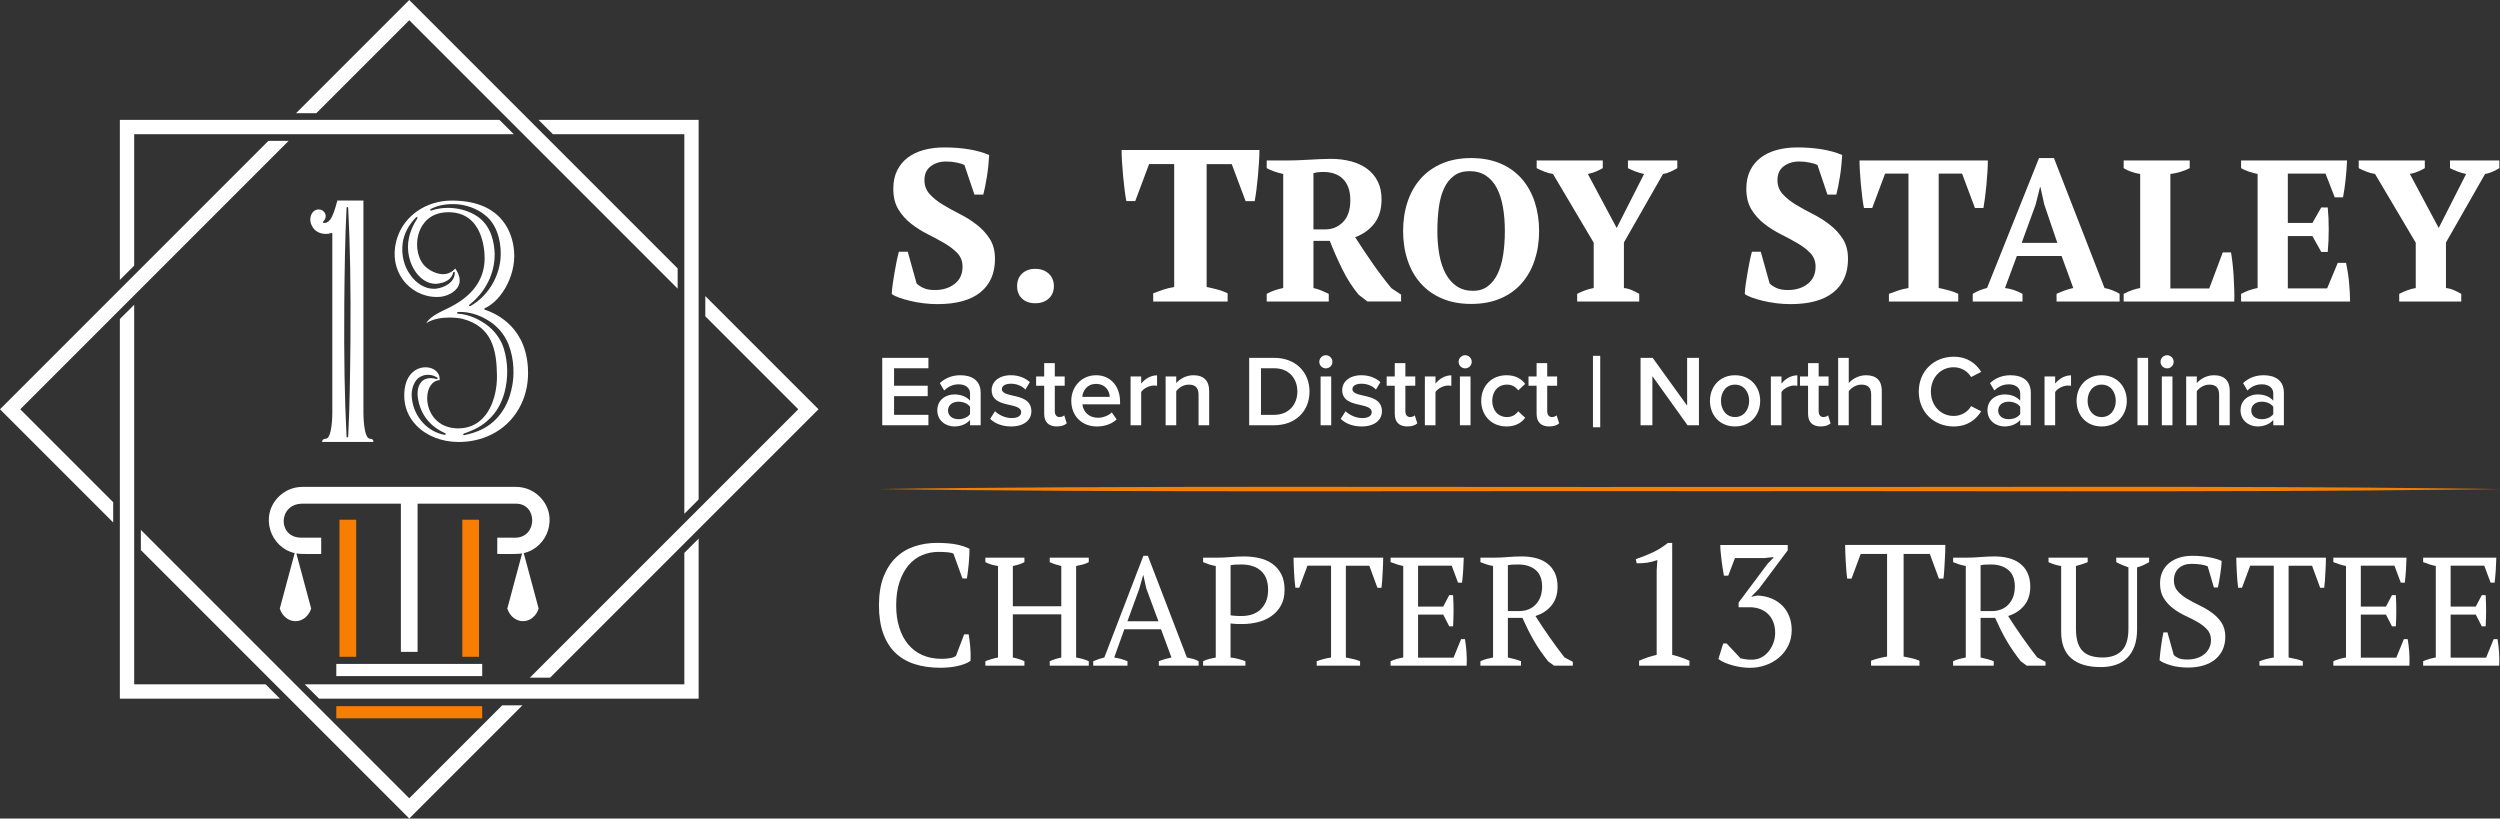 <?xml version="1.0" encoding="UTF-8"?><svg id="Layer_2" xmlns="http://www.w3.org/2000/svg" viewBox="0 0 1719.71 563.05"><rect x="0" y="0" width="1719.71" height="563.05" fill="#333333" stroke="none"/><defs><style>.cls-1{fill:#fff;}.cls-2{fill:#f67f03;}</style></defs><g id="Layer_1-2"><polygon class="cls-1" points="192.56 480.59 82.45 480.59 82.45 219.48 92.3 209.64 92.3 470.75 182.72 470.75 192.56 480.59"/><polygon class="cls-1" points="370.47 82.46 480.58 82.46 480.58 343.56 470.74 353.41 470.74 92.3 380.31 92.3 370.47 82.46"/><polygon class="cls-1" points="77.86 359.39 0 281.53 184.62 96.89 198.54 96.89 13.92 281.53 77.86 345.47 77.86 359.39"/><path class="cls-1" d="M359.37,485.18l-77.85,77.86c-61.55-61.54-123.09-123.08-184.63-184.63v-13.92l184.63,184.63,63.94-63.94h13.92Z"/><polygon class="cls-1" points="485.17 203.66 563.04 281.53 378.4 466.15 364.49 466.15 549.12 281.53 485.17 217.58 485.17 203.66"/><rect class="cls-2" x="318.02" y="357.51" width="11.49" height="94.28"/><rect class="cls-2" x="231.34" y="485.75" width="100.36" height="8.37"/><polygon class="cls-1" points="219.48 480.59 209.63 470.75 470.74 470.75 470.74 380.31 480.58 370.47 480.58 480.59 219.48 480.59"/><rect class="cls-1" x="231.34" y="456.7" width="100.36" height="8.37"/><path class="cls-1" d="M370.55,418.63c-1.62,5.05-5.84,8.66-10.79,8.66s-9.16-3.61-10.79-8.66l10.18-37.94c-3.51.62-13.1.36-17.09.36v-11.21l12.15.04c15.72.05,15.74-23.41.8-23.41h-67.76v101.92h-11.49v-101.92h-67.75c-16.77,0-17.35,23.46-.66,23.38,9.56-.05,9.25,0,13.6,0v11.21c-3.97,0-13.59.26-17.09-.36l10.19,37.94c-1.62,5.05-5.84,8.66-10.79,8.66s-9.17-3.61-10.79-8.66l10.24-38.17c-16.75-3.84-24.28-25.51-11.01-38.78,4.18-4.18,9.95-6.77,16.3-6.77h147c6.35,0,12.11,2.59,16.29,6.77,13.27,13.27,5.74,34.95-11.01,38.78l10.25,38.17Z"/><rect class="cls-2" x="233.53" y="357.51" width="11.48" height="94.28"/><polygon class="cls-1" points="285 3.48 466.14 184.63 466.14 198.55 281.52 13.92 217.57 77.86 203.65 77.86 281.52 0 285 3.48"/><polygon class="cls-1" points="87.37 82.46 343.56 82.46 353.4 92.3 92.3 92.3 92.3 182.73 82.45 192.57 82.45 82.46 87.37 82.46"/><path class="cls-1" d="M221.49,304.03c.06-.44.21-1.07.65-1.54.43-.45,1.06-.68,1.88-.68,4.52,0,4.58-17,4.58-17.73v-123.27c0-.19-.09-.36-.25-.47-.09-.06-.2-.1-.32-.1-.07,0-.14.01-.21.04-1.01.41-2.28.63-3.58.63-4.49,0-8.04-2.08-9.74-5.7-2.18-3.93-.55-8.26.98-9.59,1.02-1.02,2.33-1.56,3.73-1.56,1.29,0,2.46.47,3.31,1.31,1.97,1.77,2.05,4.53.2,6.58l-.43.42c-.15.15-.2.36-.14.56.06.2.22.35.43.39.21.04.44.06.66.06.88,0,2.23-.35,3.67-2.03,1.98-2.41,3.49-7.1,5.13-13.4h17.95v146.12c0,.72.05,17.73,4.58,17.73.81,0,1.42.22,1.8.66.42.47.53,1.12.55,1.56h-35.42ZM238.95,142.41c-.3,0-.55.24-.56.53-1.12,22.14-1.34,44.44-1.56,66.01-.27,36.81.21,65.01,1.56,91.43.02.3.26.53.56.53s.55-.24.56-.53c1.12-22.13,1.34-44.44,1.56-66.01.27-36.8-.21-65-1.56-91.43-.02-.3-.26-.53-.56-.53Z"/><path class="cls-1" d="M315.41,304.03c-11.29,0-21.76-4.05-28.74-11.1-5.72-5.78-8.69-13.08-8.59-21.1,0-13.25,7.35-19.18,14.63-19.18,3.18,0,6.15,1.21,7.92,3.23,1.35,1.54,1.96,3.46,1.79,5.59-5.06.31-8.56,5.34-8.56,12.43,0,5.1,1.85,10.17,5.07,13.9,3.88,4.5,9.5,6.87,16.26,6.87s12.39-2.34,16.86-6.94c7.65-7.89,10.08-20.66,9.79-29.97-.24-16.82-3.27-33.12-23.6-38.42-1.63-.43-5.15-.9-9.01-.9-4.85,0-11.31.71-16.05,3.89,2.47-4.27,8.38-7.13,13.68-9.69,2.11-1.02,4.11-1.98,5.74-2.97,13.78-7.85,20.78-18.67,20.78-32.14,0-5.27-1.2-31.55-24.86-31.55-12.97,0-18.06,8.14-19.94,12.99-3.33,8.6-1.5,19.38,4.18,24.55,2.76,2.46,7.35,5.08,11.96,5.08,3.3,0,6.13-1.31,8.44-3.91,3.06,4.4,3.83,8.37,2.28,11.79-2.26,5.01-8.74,7.34-12.55,7.69-.83.07-1.68.11-2.51.11-9.2,0-17.93-4.51-23.36-12.07-5.79-8.06-7.12-18.63-3.63-28.99,5.04-15.11,20.05-25.25,37.36-25.25,32.59,0,40.6,19.68,42.47,31.4,3.16,18.07-7.81,37.41-19.73,42.64-.21.09-.35.31-.34.54.01.23.17.44.39.51,8.93,2.93,29.71,13.05,29.71,43.6,0,12.93-4.67,24.84-13.16,33.52-8.73,8.93-21.03,13.85-34.65,13.85ZM316.7,214.58c-.6,0-1.19.02-1.77.06-.3.02-.53.27-.53.56s.23.54.53.56c7.15.41,14.99,3.69,21.52,9.01,4.81,4.12,8.39,9.41,10.07,14.89,3.02,9.91,3.16,20.23.44,30.68-2.19,7.54-5.74,13.61-10.54,18.01-4.27,4.27-9.63,7.32-17.41,9.91-.28.09-.44.39-.37.68.07.25.29.42.54.42.04,0,.08,0,.11-.01,8.8-1.81,15.33-4.9,20.55-9.72,5.73-5.28,9.9-12.67,11.76-20.8,2.7-10.35,2.04-22.02-1.81-31.98-2.95-7.25-8.12-13.13-14.96-17.01-5.56-3.34-12.19-5.26-18.17-5.26ZM294.42,257.82c-3.28,0-6.28,1.4-8.21,3.85-2.57,3.65-3.53,8.18-2.79,13.14,1.63,12.34,10.9,22.35,22.53,24.32.03,0,.06,0,.09,0,.24,0,.46-.16.54-.4.08-.27-.05-.56-.31-.68-4.71-2.12-8.55-4.85-11.4-8.1-3.49-3.93-5.91-8.77-7.01-14.01-1.11-5.25-.69-9.27,1.26-12.29,1.95-2.93,4.95-3.54,7.13-3.54,1.31,0,2.68.22,4.04.65.06.02.11.03.17.03.21,0,.41-.12.51-.32.12-.25.04-.55-.19-.71-1.84-1.26-4.1-1.95-6.38-1.95ZM308.13,142.98c7.32,0,14.65,2.12,20.12,5.81,10.1,6.74,11.86,19.09,12.01,25.85.21,13.3-6.29,26.38-17.39,34.99-.23.18-.29.51-.12.76.11.16.29.25.47.25.09,0,.19-.02.27-.07,11.45-6.38,19.42-18.77,20.79-32.31.83-9.12-1.12-21.52-9.09-29-5.1-4.67-11.76-7.65-19.26-8.62-1.54-.16-3.08-.24-4.58-.24-5.75,0-10.99,1.18-15.15,3.42-.26.14-.37.45-.25.72.09.21.3.34.52.34.06,0,.12,0,.19-.03,3.55-1.23,7.41-1.86,11.48-1.86ZM286.66,149.32c-.14,0-.29.06-.4.16-5.21,5.21-8.43,11.42-9.3,17.93-.96,7.93.95,15.8,5.23,21.59,4.11,6.04,10.17,9.66,16.2,9.66.49,0,.98-.02,1.47-.07,6.27-.75,12.99-4.53,12.99-11.04,0-.29-.21-.53-.5-.56-.02,0-.04,0-.06,0-.26,0-.49.18-.55.44-1.58,6.84-9.72,7.71-12.18,7.81-9.65-.22-16.18-9.75-18.15-18.51-2.03-8.71-.05-17.89,5.72-26.54.16-.24.11-.56-.11-.75-.1-.09-.23-.13-.36-.13Z"/><path class="cls-2" d="M604.56,336.41c157.39-2.46,397.92-1.18,557.57-1.47,144.73.29,380.04-.86,522.72,1.05,0,0,34.85.42,34.85.42l-34.85.41c-141.78,1.91-378.65.77-522.73,1.05-160.26-.29-399.34,1-557.57-1.47h0Z"/><path class="cls-1" d="M663.24,436.33h3.08c.39,2.22.75,5,1.07,8.36.32,3.36.39,6.63.24,9.79-1.19.95-2.61,1.72-4.27,2.31-1.66.59-3.42,1.09-5.28,1.48-1.86.39-3.76.67-5.69.83-1.94.16-3.78.24-5.52.24-6.64,0-12.58-.85-17.8-2.55-5.22-1.7-9.63-4.29-13.23-7.77-3.6-3.48-6.37-7.93-8.31-13.35-1.94-5.42-2.91-11.84-2.91-19.28s1.07-14.33,3.2-19.75c2.14-5.42,5.02-9.85,8.66-13.29,3.64-3.44,7.87-5.95,12.69-7.53,4.82-1.58,9.89-2.37,15.19-2.37s9.61.34,13.17,1.01c3.56.67,6.68,1.68,9.37,3.03,0,1.27-.04,2.75-.12,4.45-.08,1.7-.2,3.5-.36,5.4-.16,1.9-.36,3.76-.59,5.58-.24,1.82-.48,3.48-.71,4.98h-3.08l-6.17-17.08c-.87-.47-2.31-.79-4.32-.95-2.01-.16-4-.24-5.97-.24-3.95,0-7.67.73-11.18,2.2-3.51,1.46-6.58,3.72-9.23,6.76-2.64,3.05-4.75,6.88-6.33,11.51-1.58,4.63-2.37,10.07-2.37,16.31,0,5.62.71,10.7,2.13,15.24,1.42,4.55,3.47,8.42,6.15,11.63,2.68,3.2,5.95,5.66,9.82,7.36,3.86,1.7,8.24,2.55,13.13,2.55,2.6,0,4.77-.2,6.51-.59,1.73-.4,2.88-.91,3.43-1.54l5.58-14.71Z"/><path class="cls-1" d="M704.68,457.92h-26.86v-3.08c2.83-1.13,5.73-1.98,8.7-2.55v-62.95c-3.33-.49-6.23-1.38-8.7-2.65v-3.08h26.86v3.08c-1.2.64-2.48,1.17-3.82,1.59-1.35.42-2.73.78-4.14,1.06v27.71h33.33v-27.71c-1.49-.35-2.88-.74-4.19-1.17-1.31-.42-2.57-.92-3.77-1.49v-3.08h26.86v3.08c-1.27.71-2.67,1.26-4.19,1.65-1.52.39-3.03.73-4.51,1.01v62.95c1.63.28,3.18.64,4.67,1.06,1.49.42,2.83.92,4.03,1.49v3.08h-26.86v-3.08c2.55-1.13,5.2-1.98,7.96-2.55v-29.72h-33.33v29.72c1.41.28,2.79.64,4.14,1.06,1.34.42,2.62.92,3.82,1.49v3.08Z"/><path class="cls-1" d="M775.59,457.92h-23.57v-3.08c2.55-1.13,5.1-1.98,7.64-2.55l26.86-69.95h3.08l26.86,69.95c1.41.28,2.81.6,4.19.95,1.38.36,2.67.89,3.87,1.59v3.08h-27.39v-3.08c1.41-.57,2.87-1.06,4.35-1.49,1.49-.43,2.94-.78,4.35-1.06l-7.18-19.43h-25.23l-6.97,19.43c2.97.42,6.01,1.27,9.13,2.55v3.08ZM775.54,427.35h21.33l-8.34-22.5-2.01-9.13h-.21l-2.64,9.34-8.13,22.29Z"/><path class="cls-1" d="M846.5,452.29c1.91.21,3.71.55,5.41,1.01,1.7.46,3.29.97,4.78,1.54v3.08h-29.09v-3.08c1.41-.71,2.87-1.24,4.35-1.59,1.49-.35,2.94-.67,4.35-.95v-62.95c-1.63-.28-3.15-.65-4.56-1.11-1.42-.46-2.8-.97-4.14-1.54v-3.08h9.55c2.83,0,5.91-.14,9.23-.42,3.33-.28,6.51-.43,9.55-.43,3.47,0,6.86.37,10.19,1.11,3.33.74,6.28,2,8.86,3.77,2.58,1.77,4.67,4.12,6.26,7.06,1.59,2.94,2.39,6.6,2.39,10.99s-.81,7.75-2.44,10.72c-1.63,2.97-3.8,5.41-6.53,7.32-2.73,1.91-5.82,3.31-9.29,4.19-3.47.89-7.04,1.33-10.72,1.33h-1.65c-.74,0-1.54-.02-2.39-.05-.85-.03-1.66-.09-2.44-.16-.78-.07-1.35-.14-1.7-.21v23.46ZM853.72,388.29c-1.7,0-3.08.04-4.14.11-1.06.07-2.09.21-3.08.42v34.39c.35.14.87.23,1.54.27.67.04,1.38.09,2.12.16.74.07,1.47.11,2.18.11h1.7c2.48,0,4.81-.33,7.01-1.01,2.19-.67,4.12-1.75,5.78-3.24,1.66-1.49,2.99-3.36,3.98-5.63.99-2.26,1.49-4.99,1.49-8.17,0-5.8-1.65-10.15-4.94-13.06-3.29-2.9-7.84-4.35-13.64-4.35Z"/><path class="cls-1" d="M935.56,457.92h-29.83v-3.08c1.56-.57,3.13-1.06,4.72-1.49,1.59-.43,3.31-.78,5.15-1.06v-63.16h-16.24l-5.63,15.18h-2.65c-.21-1.42-.39-3.03-.53-4.83-.14-1.8-.27-3.64-.37-5.52-.11-1.87-.2-3.72-.27-5.52-.07-1.8-.11-3.41-.11-4.83h61.67c0,1.42-.04,3.01-.11,4.78-.07,1.77-.16,3.59-.27,5.47-.11,1.88-.22,3.72-.32,5.52-.11,1.8-.27,3.45-.48,4.94h-2.79l-5.58-15.18h-16.13v63.16c1.84.35,3.56.71,5.15,1.06,1.59.35,3.13.85,4.62,1.49v3.08Z"/><path class="cls-1" d="M1006.89,383.61c-.07,2.83-.2,5.68-.37,8.54-.18,2.87-.44,5.75-.8,8.65h-2.76l-4.35-11.68h-23.14v28.13h17.3l4.14-7.86h2.65c.42,7.01.42,14.15,0,21.44h-2.65l-4.14-8.07h-17.3v29.62h24.41l5.2-12.74h2.65c.49,2.97.85,5.98,1.06,9.02.21,3.04.25,6.12.11,9.24h-52.33v-3.08c2.48-1.13,5.38-1.98,8.7-2.55v-62.95c-1.42-.28-2.87-.65-4.35-1.11-1.49-.46-2.94-.97-4.35-1.54v-3.08h50.31Z"/><path class="cls-1" d="M1037.25,452.29c1.63.35,3.18.73,4.67,1.11,1.49.39,2.94.87,4.35,1.43v3.08h-27.92v-3.08c1.56-.71,3.04-1.24,4.46-1.59,1.41-.35,2.83-.67,4.25-.95v-62.95c-1.84-.35-3.47-.76-4.88-1.22-1.42-.46-2.69-.94-3.82-1.43v-3.08h9.34c2.84,0,5.94-.14,9.31-.42,3.37-.28,6.65-.43,9.84-.43,3.47,0,6.72.39,9.73,1.17,3.02.78,5.62,2.02,7.82,3.72s3.92,3.86,5.16,6.48c1.24,2.62,1.86,5.77,1.86,9.45,0,5.17-1.37,9.45-4.1,12.84-2.73,3.4-6.44,5.84-11.13,7.32,3.04,4.81,6.23,9.59,9.55,14.33,3.33,4.74,6.79,9.45,10.4,14.12l5.78,3.08v2.65h-12.92l-4.03-2.97c-1.98-2.48-3.79-4.9-5.41-7.27-1.63-2.37-3.15-4.78-4.56-7.22-1.42-2.44-2.74-4.92-3.98-7.43-1.24-2.51-2.49-5.18-3.77-8.01h-10.01v27.28ZM1044.46,388.29c-1.7,0-3.1.04-4.19.11-1.1.07-2.11.21-3.03.42v31.53h7.64c4.88,0,8.76-1.55,11.62-4.64,2.87-3.09,4.3-7.17,4.3-12.23s-1.52-9.03-4.56-11.49c-3.04-2.46-6.97-3.69-11.78-3.69Z"/><path class="cls-1" d="M1162.14,457.92h-34.64v-3.44c1.98-.87,3.97-1.64,5.99-2.31,2.02-.67,4.05-1.25,6.11-1.72v-58.25l.47-7c-2.22.87-4.51,1.48-6.88,1.84-2.37.36-4.83.5-7.36.42l-.59-2.85c3.64-1.19,7.39-2.67,11.27-4.45,3.87-1.78,7.47-4.01,10.8-6.7h2.97v77c1.98.47,3.95,1.05,5.93,1.72,1.98.67,3.95,1.44,5.93,2.31v3.44Z"/><path class="cls-1" d="M1205.32,453.77c2.21,0,4.27-.49,6.17-1.48,1.9-.99,3.56-2.33,4.98-4.03,1.42-1.7,2.55-3.66,3.38-5.87.83-2.21,1.25-4.55,1.25-7,0-2.93-.46-5.5-1.36-7.71-.91-2.21-2.16-4.05-3.74-5.52-1.58-1.46-3.42-2.57-5.52-3.32-2.1-.75-4.37-1.13-6.82-1.13h-7.71v-3.2l19.93-26.69,4.03-4.15v-.47l-6.41.71h-20.05l-4.63,12.1h-2.97c-.32-1.66-.61-3.44-.89-5.34-.28-1.9-.53-3.78-.77-5.63-.24-1.86-.44-3.66-.59-5.4-.16-1.74-.24-3.32-.24-4.75h46.39v3.68l-19.81,26.46-5.1,5.22v.24l4.03-.83c3.72.16,7.04.87,9.97,2.14,2.93,1.27,5.4,2.95,7.41,5.04,2.02,2.1,3.56,4.55,4.63,7.36,1.07,2.81,1.6,5.87,1.6,9.19,0,3.96-.79,7.53-2.37,10.74-1.58,3.2-3.7,5.93-6.35,8.19-2.65,2.25-5.69,4-9.14,5.22-3.44,1.23-7.06,1.84-10.86,1.84-1.82,0-3.76-.14-5.81-.42-2.06-.28-4.07-.69-6.05-1.25-1.98-.55-3.82-1.19-5.52-1.9-1.7-.71-3.14-1.54-4.33-2.49l3.32-10.68h2.37c.48.55,1.13,1.27,1.96,2.14.83.87,1.7,1.78,2.61,2.73.91.95,1.8,1.9,2.67,2.85.87.95,1.62,1.78,2.25,2.49.79.16,1.82.36,3.08.59,1.26.24,2.93.36,4.98.36Z"/><path class="cls-1" d="M1320.4,457.92h-33.34v-3.44c1.74-.63,3.5-1.19,5.28-1.66,1.78-.47,3.7-.87,5.75-1.19v-70.59h-18.15l-6.29,16.97h-2.97c-.24-1.58-.44-3.38-.59-5.4-.16-2.02-.3-4.07-.42-6.17-.12-2.1-.22-4.15-.3-6.17-.08-2.02-.12-3.81-.12-5.4h68.93c0,1.58-.04,3.36-.12,5.34-.08,1.98-.18,4.02-.3,6.11-.12,2.1-.24,4.15-.36,6.17-.12,2.02-.3,3.86-.54,5.52h-3.12l-6.24-16.97h-18.03v70.59c2.06.4,3.97.79,5.75,1.19,1.78.4,3.5.95,5.16,1.66v3.44Z"/><path class="cls-1" d="M1362.42,452.29c1.63.35,3.18.73,4.67,1.11,1.49.39,2.94.87,4.35,1.43v3.08h-27.92v-3.08c1.56-.71,3.04-1.24,4.46-1.59,1.41-.35,2.83-.67,4.25-.95v-62.95c-1.84-.35-3.47-.76-4.88-1.22-1.42-.46-2.69-.94-3.82-1.43v-3.08h9.34c2.84,0,5.94-.14,9.31-.42,3.37-.28,6.65-.43,9.84-.43,3.47,0,6.72.39,9.73,1.17,3.02.78,5.62,2.02,7.82,3.72s3.92,3.86,5.16,6.48c1.24,2.62,1.86,5.77,1.86,9.45,0,5.17-1.37,9.45-4.1,12.84-2.73,3.4-6.44,5.84-11.13,7.32,3.04,4.81,6.23,9.59,9.55,14.33,3.33,4.74,6.79,9.45,10.4,14.12l5.78,3.08v2.65h-12.92l-4.03-2.97c-1.98-2.48-3.79-4.9-5.41-7.27-1.63-2.37-3.15-4.78-4.56-7.22-1.42-2.44-2.74-4.92-3.98-7.43-1.24-2.51-2.49-5.18-3.77-8.01h-10.01v27.28ZM1369.64,388.29c-1.7,0-3.1.04-4.19.11-1.1.07-2.11.21-3.03.42v31.53h7.64c4.88,0,8.76-1.55,11.62-4.64,2.87-3.09,4.3-7.17,4.3-12.23s-1.52-9.03-4.56-11.49c-3.04-2.46-6.97-3.69-11.78-3.69Z"/><path class="cls-1" d="M1409.12,383.61h26.96v3.07c-1.35.57-2.69,1.06-4.03,1.48-1.35.42-2.69.81-4.03,1.16v43.28c0,3.74.41,6.86,1.22,9.36.81,2.5,2,4.52,3.56,6.03,1.56,1.52,3.48,2.61,5.78,3.28,2.3.67,4.9,1.01,7.8,1.01,5.59,0,9.94-1.53,13.06-4.6,3.11-3.07,4.67-8.13,4.67-15.19v-42.22c-1.63-.56-3.15-1.15-4.56-1.75-1.42-.6-2.69-1.22-3.82-1.85v-3.07h22.61v3.08c-1.35.78-2.71,1.49-4.09,2.12-1.38.64-2.78,1.13-4.19,1.49v42.57c0,4.53-.6,8.42-1.8,11.68-1.2,3.26-2.88,5.94-5.04,8.07-2.16,2.12-4.78,3.7-7.86,4.72-3.08,1.03-6.49,1.54-10.24,1.54-8.85,0-15.6-2-20.27-6-4.67-4-7.01-10.14-7.01-18.42v-45.11c-2.9-.42-5.8-1.31-8.7-2.65v-3.08Z"/><path class="cls-1" d="M1495.32,450.59c.85.85,1.95,1.58,3.29,2.18,1.34.6,3.36.9,6.05.9,2.26,0,4.39-.3,6.37-.9,1.98-.6,3.7-1.49,5.15-2.65,1.45-1.17,2.6-2.58,3.45-4.25.85-1.66,1.27-3.56,1.27-5.68,0-2.83-.87-5.2-2.6-7.11-1.73-1.91-3.89-3.61-6.48-5.1-2.58-1.49-5.4-2.94-8.44-4.35-3.04-1.41-5.86-3.09-8.44-5.04-2.58-1.95-4.74-4.28-6.48-7.01-1.73-2.72-2.6-6.14-2.6-10.24,0-2.97.53-5.63,1.59-7.96,1.06-2.33,2.56-4.32,4.51-5.94,1.95-1.63,4.26-2.88,6.95-3.77,2.69-.88,5.7-1.33,9.02-1.33,4.32,0,8.26.34,11.84,1.01,3.57.67,6.39,1.5,8.44,2.49,0,1.2-.09,2.6-.27,4.19-.18,1.59-.39,3.24-.64,4.94-.25,1.7-.51,3.34-.8,4.94-.28,1.59-.57,2.99-.85,4.19h-2.76l-4.25-14.54c-1.29-.57-2.91-.99-4.87-1.27-1.96-.28-4.05-.43-6.27-.43-3.64,0-6.57,1.01-8.79,3.03-2.21,2.02-3.32,4.83-3.32,8.44,0,2.9.87,5.34,2.62,7.32,1.74,1.98,3.93,3.75,6.57,5.31,2.63,1.56,5.46,3.06,8.49,4.51,3.03,1.45,5.86,3.13,8.49,5.04,2.63,1.91,4.82,4.18,6.57,6.79,1.74,2.62,2.62,5.87,2.62,9.77,0,3.18-.58,6.09-1.75,8.7-1.17,2.62-2.85,4.85-5.04,6.69-2.19,1.84-4.88,3.26-8.07,4.25-3.18.99-6.79,1.49-10.83,1.49-4.46,0-8.46-.53-11.99-1.59-3.54-1.06-6.05-2.19-7.54-3.4.07-1.2.19-2.65.37-4.35.18-1.7.39-3.45.64-5.25.25-1.8.51-3.56.8-5.25.28-1.7.57-3.15.85-4.35h2.76l4.35,15.6Z"/><path class="cls-1" d="M1584.06,457.92h-29.83v-3.08c1.56-.57,3.13-1.06,4.72-1.49,1.59-.43,3.31-.78,5.15-1.06v-63.16h-16.24l-5.63,15.18h-2.65c-.21-1.42-.39-3.03-.53-4.83-.14-1.8-.27-3.64-.37-5.52-.11-1.87-.2-3.72-.27-5.52-.07-1.8-.11-3.41-.11-4.83h61.67c0,1.42-.04,3.01-.11,4.78-.07,1.77-.16,3.59-.27,5.47-.11,1.88-.22,3.72-.32,5.52-.11,1.8-.27,3.45-.48,4.94h-2.79l-5.58-15.18h-16.13v63.16c1.84.35,3.56.71,5.15,1.06,1.59.35,3.13.85,4.62,1.49v3.08Z"/><path class="cls-1" d="M1655.39,383.61c-.07,2.83-.2,5.68-.37,8.54-.18,2.87-.44,5.75-.8,8.65h-2.76l-4.35-11.68h-23.14v28.13h17.3l4.14-7.86h2.65c.42,7.01.42,14.15,0,21.44h-2.65l-4.14-8.07h-17.3v29.62h24.41l5.2-12.74h2.65c.49,2.97.85,5.98,1.06,9.02.21,3.04.25,6.12.11,9.24h-52.33v-3.08c2.48-1.13,5.38-1.98,8.7-2.55v-62.95c-1.42-.28-2.87-.65-4.35-1.11-1.49-.46-2.94-.97-4.35-1.54v-3.08h50.31Z"/><path class="cls-1" d="M1717.17,383.61c-.07,2.83-.2,5.68-.37,8.54-.18,2.87-.44,5.75-.8,8.65h-2.76l-4.35-11.68h-23.14v28.13h17.3l4.14-7.86h2.65c.42,7.01.42,14.15,0,21.44h-2.65l-4.14-8.07h-17.3v29.62h24.41l5.2-12.74h2.65c.49,2.97.85,5.98,1.06,9.02.21,3.04.25,6.12.11,9.24h-52.33v-3.08c2.48-1.13,5.38-1.98,8.7-2.55v-62.95c-1.42-.28-2.87-.65-4.35-1.11-1.49-.46-2.94-.97-4.35-1.54v-3.08h50.31Z"/><path class="cls-1" d="M606.88,246.16h31.76v7.16h-23.63v12.02h23.14v7.16h-23.14v12.86h23.63v7.16h-31.76v-46.36Z"/><path class="cls-1" d="M667.28,288.9c-2.5,2.85-6.39,4.45-10.84,4.45-5.49,0-11.68-3.68-11.68-11.12s6.19-10.91,11.68-10.91c4.52,0,8.41,1.46,10.84,4.31v-5c0-3.89-3.2-6.26-7.85-6.26-3.75,0-7.02,1.39-9.94,4.24l-2.99-5.07c3.89-3.68,8.76-5.42,14.11-5.42,7.44,0,13.97,3.13,13.97,12.16v22.24h-7.3v-3.61ZM667.28,279.8c-1.67-2.29-4.8-3.48-7.99-3.48-4.1,0-7.16,2.36-7.16,6.05s3.06,5.98,7.16,5.98c3.2,0,6.32-1.18,7.99-3.48v-5.07Z"/><path class="cls-1" d="M684.44,282.86c2.36,2.43,7.02,4.73,11.4,4.73s6.6-1.6,6.6-4.1c0-2.92-3.54-3.96-7.65-4.87-5.77-1.25-12.65-2.78-12.65-10.29,0-5.49,4.73-10.22,13.21-10.22,5.7,0,10.01,2.02,13.07,4.73l-3.06,5.14c-2.02-2.29-5.77-4.03-9.94-4.03-3.82,0-6.25,1.39-6.25,3.75,0,2.57,3.34,3.48,7.3,4.38,5.84,1.25,13,2.92,13,10.84,0,5.91-4.93,10.43-13.97,10.43-5.7,0-10.91-1.81-14.39-5.21l3.34-5.28Z"/><path class="cls-1" d="M718.28,284.73v-19.39h-5.56v-6.39h5.56v-9.17h7.3v9.17h6.81v6.39h-6.81v17.58c0,2.29,1.11,3.96,3.2,3.96,1.39,0,2.71-.56,3.27-1.18l1.74,5.49c-1.32,1.25-3.47,2.15-6.88,2.15-5.63,0-8.62-3.06-8.62-8.62Z"/><path class="cls-1" d="M753.94,258.11c10.08,0,16.54,7.71,16.54,18.28v1.74h-25.92c.56,5.07,4.38,9.24,10.7,9.24,3.27,0,7.16-1.32,9.52-3.68l3.34,4.8c-3.34,3.2-8.27,4.87-13.62,4.87-10.08,0-17.58-7.02-17.58-17.65,0-9.73,7.09-17.58,17.03-17.58ZM744.48,272.99h18.9c-.14-3.96-2.85-8.9-9.45-8.9-6.26,0-9.1,4.8-9.45,8.9Z"/><path class="cls-1" d="M777.7,258.95h7.3v4.93c2.5-3.2,6.53-5.7,10.91-5.7v7.23c-.63-.14-1.39-.21-2.29-.21-3.06,0-7.16,2.09-8.62,4.45v22.87h-7.3v-33.57Z"/><path class="cls-1" d="M824.47,271.53c0-5.21-2.64-6.95-6.74-6.95-3.75,0-6.95,2.22-8.62,4.52v23.42h-7.3v-33.57h7.3v4.59c2.22-2.64,6.53-5.42,11.82-5.42,7.23,0,10.84,3.89,10.84,10.77v23.63h-7.3v-20.99Z"/><path class="cls-1" d="M859.29,246.16h17.24c14.46,0,24.26,9.59,24.26,23.21s-9.8,23.14-24.26,23.14h-17.24v-46.36ZM876.52,285.36c10.08,0,15.92-7.23,15.92-15.99s-5.56-16.05-15.92-16.05h-9.1v32.04h9.1Z"/><path class="cls-1" d="M907.52,248.87c0-2.5,2.09-4.52,4.52-4.52s4.52,2.02,4.52,4.52-2.02,4.52-4.52,4.52-4.52-2.02-4.52-4.52ZM908.42,258.95h7.3v33.57h-7.3v-33.57Z"/><path class="cls-1" d="M925.58,282.86c2.36,2.43,7.02,4.73,11.4,4.73s6.6-1.6,6.6-4.1c0-2.92-3.54-3.96-7.65-4.87-5.77-1.25-12.65-2.78-12.65-10.29,0-5.49,4.73-10.22,13.21-10.22,5.7,0,10.01,2.02,13.07,4.73l-3.06,5.14c-2.02-2.29-5.77-4.03-9.94-4.03-3.82,0-6.25,1.39-6.25,3.75,0,2.57,3.34,3.48,7.3,4.38,5.84,1.25,13,2.92,13,10.84,0,5.91-4.93,10.43-13.97,10.43-5.7,0-10.91-1.81-14.39-5.21l3.34-5.28Z"/><path class="cls-1" d="M959.43,284.73v-19.39h-5.56v-6.39h5.56v-9.17h7.3v9.17h6.81v6.39h-6.81v17.58c0,2.29,1.11,3.96,3.2,3.96,1.39,0,2.71-.56,3.27-1.18l1.74,5.49c-1.32,1.25-3.47,2.15-6.88,2.15-5.63,0-8.62-3.06-8.62-8.62Z"/><path class="cls-1" d="M980.14,258.95h7.3v4.93c2.5-3.2,6.53-5.7,10.91-5.7v7.23c-.63-.14-1.39-.21-2.29-.21-3.06,0-7.16,2.09-8.62,4.45v22.87h-7.3v-33.57Z"/><path class="cls-1" d="M1003.35,248.87c0-2.5,2.09-4.52,4.52-4.52s4.52,2.02,4.52,4.52-2.02,4.52-4.52,4.52-4.52-2.02-4.52-4.52ZM1004.25,258.95h7.3v33.57h-7.3v-33.57Z"/><path class="cls-1" d="M1036.29,258.11c6.53,0,10.5,2.78,12.86,5.98l-4.79,4.45c-1.88-2.64-4.45-3.96-7.72-3.96-6.12,0-10.15,4.59-10.15,11.12s4.03,11.19,10.15,11.19c3.27,0,5.84-1.39,7.72-3.96l4.79,4.45c-2.36,3.2-6.32,5.98-12.86,5.98-10.22,0-17.38-7.44-17.38-17.65s7.16-17.58,17.38-17.58Z"/><path class="cls-1" d="M1057,284.73v-19.39h-5.56v-6.39h5.56v-9.17h7.3v9.17h6.81v6.39h-6.81v17.58c0,2.29,1.11,3.96,3.2,3.96,1.39,0,2.71-.56,3.27-1.18l1.74,5.49c-1.32,1.25-3.47,2.15-6.88,2.15-5.63,0-8.62-3.06-8.62-8.62Z"/><path class="cls-1" d="M1095.77,244.77h5v49.14h-5v-49.14Z"/><path class="cls-1" d="M1136.64,258.74v33.78h-8.13v-46.36h8.34l23.7,32.87v-32.87h8.13v46.36h-7.85l-24.19-33.78Z"/><path class="cls-1" d="M1176.25,275.7c0-9.59,6.6-17.58,17.24-17.58s17.31,7.99,17.31,17.58-6.53,17.65-17.31,17.65-17.24-7.99-17.24-17.65ZM1203.21,275.7c0-5.91-3.48-11.12-9.73-11.12s-9.66,5.21-9.66,11.12,3.48,11.19,9.66,11.19,9.73-5.21,9.73-11.19Z"/><path class="cls-1" d="M1218.15,258.95h7.3v4.93c2.5-3.2,6.53-5.7,10.91-5.7v7.23c-.63-.14-1.39-.21-2.29-.21-3.06,0-7.16,2.09-8.62,4.45v22.87h-7.3v-33.57Z"/><path class="cls-1" d="M1243.73,284.73v-19.39h-5.56v-6.39h5.56v-9.17h7.3v9.17h6.81v6.39h-6.81v17.58c0,2.29,1.11,3.96,3.2,3.96,1.39,0,2.71-.56,3.27-1.18l1.74,5.49c-1.32,1.25-3.47,2.15-6.88,2.15-5.63,0-8.62-3.06-8.62-8.62Z"/><path class="cls-1" d="M1287.16,271.39c0-5.21-2.71-6.81-6.81-6.81-3.68,0-6.88,2.22-8.62,4.52v23.42h-7.3v-46.36h7.3v17.38c2.22-2.64,6.6-5.42,11.88-5.42,7.23,0,10.84,3.75,10.84,10.63v23.77h-7.3v-21.13Z"/><path class="cls-1" d="M1319.89,269.37c0-14.25,10.63-23.98,23.98-23.98,9.73,0,15.5,4.87,18.97,10.43l-6.95,3.54c-2.22-3.82-6.67-6.74-12.02-6.74-8.83,0-15.64,7.02-15.64,16.75s6.81,16.75,15.64,16.75c5.35,0,9.8-2.85,12.02-6.74l6.95,3.54c-3.54,5.56-9.24,10.43-18.97,10.43-13.34,0-23.98-9.73-23.98-23.98Z"/><path class="cls-1" d="M1389.67,288.9c-2.5,2.85-6.39,4.45-10.84,4.45-5.49,0-11.68-3.68-11.68-11.12s6.19-10.91,11.68-10.91c4.52,0,8.41,1.46,10.84,4.31v-5c0-3.89-3.2-6.26-7.85-6.26-3.75,0-7.02,1.39-9.94,4.24l-2.99-5.07c3.89-3.68,8.76-5.42,14.11-5.42,7.44,0,13.97,3.13,13.97,12.16v22.24h-7.3v-3.61ZM1389.67,279.8c-1.67-2.29-4.8-3.48-7.99-3.48-4.1,0-7.16,2.36-7.16,6.05s3.06,5.98,7.16,5.98c3.2,0,6.32-1.18,7.99-3.48v-5.07Z"/><path class="cls-1" d="M1406.41,258.95h7.3v4.93c2.5-3.2,6.53-5.7,10.91-5.7v7.23c-.63-.14-1.39-.21-2.29-.21-3.06,0-7.16,2.09-8.62,4.45v22.87h-7.3v-33.57Z"/><path class="cls-1" d="M1428.44,275.7c0-9.59,6.6-17.58,17.24-17.58s17.31,7.99,17.31,17.58-6.53,17.65-17.31,17.65-17.24-7.99-17.24-17.65ZM1455.41,275.7c0-5.91-3.48-11.12-9.73-11.12s-9.66,5.21-9.66,11.12,3.48,11.19,9.66,11.19,9.73-5.21,9.73-11.19Z"/><path class="cls-1" d="M1470.35,246.16h7.3v46.36h-7.3v-46.36Z"/><path class="cls-1" d="M1486.19,248.87c0-2.5,2.09-4.52,4.52-4.52s4.52,2.02,4.52,4.52-2.02,4.52-4.52,4.52-4.52-2.02-4.52-4.52ZM1487.09,258.95h7.3v33.57h-7.3v-33.57Z"/><path class="cls-1" d="M1526.5,271.53c0-5.21-2.64-6.95-6.74-6.95-3.75,0-6.95,2.22-8.62,4.52v23.42h-7.3v-33.57h7.3v4.59c2.22-2.64,6.53-5.42,11.82-5.42,7.23,0,10.84,3.89,10.84,10.77v23.63h-7.3v-20.99Z"/><path class="cls-1" d="M1563.75,288.9c-2.5,2.85-6.39,4.45-10.84,4.45-5.49,0-11.68-3.68-11.68-11.12s6.19-10.91,11.68-10.91c4.52,0,8.41,1.46,10.84,4.31v-5c0-3.89-3.2-6.26-7.85-6.26-3.75,0-7.02,1.39-9.94,4.24l-2.99-5.07c3.89-3.68,8.76-5.42,14.11-5.42,7.44,0,13.97,3.13,13.97,12.16v22.24h-7.3v-3.61ZM1563.75,279.8c-1.67-2.29-4.8-3.48-7.99-3.48-4.1,0-7.16,2.36-7.16,6.05s3.06,5.98,7.16,5.98c3.2,0,6.32-1.18,7.99-3.48v-5.07Z"/><path class="cls-1" d="M630.57,195.05c1.09,1.09,2.63,2.11,4.62,3.05,1.98.94,4.61,1.41,7.89,1.41,5.46,0,10-1.41,13.62-4.24,3.62-2.83,5.43-6.77,5.43-11.83,0-3.67-1.17-6.75-3.5-9.23-2.33-2.48-5.29-4.76-8.86-6.85-3.57-2.08-7.39-4.14-11.46-6.18-4.07-2.03-7.89-4.44-11.46-7.22-3.57-2.78-6.53-6.08-8.86-9.9-2.33-3.82-3.5-8.56-3.5-14.22,0-4.86.89-9.08,2.68-12.65s4.24-6.52,7.37-8.86c3.13-2.33,6.82-4.07,11.09-5.21,4.26-1.14,8.88-1.71,13.84-1.71,6.05,0,11.69.42,16.89,1.27,5.21.84,9.9,2.16,14.07,3.94-.1,1.99-.27,4.27-.52,6.85-.25,2.58-.57,5.14-.97,7.67-.4,2.53-.82,4.91-1.27,7.14-.45,2.23-.87,4.09-1.27,5.58h-6.1l-6.88-20.39c-1.19-.6-2.97-1.14-5.31-1.64-2.34-.5-4.76-.74-7.25-.74-4.19,0-7.73,1.09-10.62,3.27-2.89,2.18-4.33,5.36-4.33,9.53,0,3.77,1.19,6.97,3.58,9.6,2.39,2.63,5.38,5.04,8.96,7.22,3.58,2.18,7.49,4.34,11.72,6.48,4.23,2.13,8.14,4.59,11.72,7.37,3.58,2.78,6.57,6.03,8.96,9.75,2.39,3.72,3.58,8.31,3.58,13.77,0,9.92-3.35,17.59-10.05,23-6.7,5.41-16.55,8.11-29.55,8.11-3.18,0-6.38-.2-9.6-.6-3.23-.4-6.28-.94-9.15-1.64-2.88-.69-5.43-1.44-7.67-2.23-2.23-.79-3.9-1.64-4.99-2.53.1-2.28.35-4.74.74-7.37.39-2.63.82-5.26,1.27-7.89.45-2.63.92-5.14,1.41-7.52.5-2.38.99-4.47,1.49-6.25h6.1l6.1,21.88Z"/><path class="cls-1" d="M699.64,196.84c0-3.57,1.14-6.45,3.42-8.63,2.28-2.18,5.31-3.27,9.08-3.27s6.85,1.09,9.23,3.27c2.38,2.18,3.57,5.06,3.57,8.63s-1.19,6.43-3.57,8.56-5.46,3.2-9.23,3.2-6.8-1.07-9.08-3.2c-2.28-2.13-3.42-4.99-3.42-8.56Z"/><path class="cls-1" d="M844.47,207.41h-51.2v-5.66c1.98-.79,4.24-1.61,6.77-2.46,2.53-.84,5.08-1.46,7.67-1.86v-84.55h-17.27l-9.53,25.45h-6.1c-.4-1.98-.8-4.51-1.19-7.59-.4-3.07-.74-6.25-1.04-9.53-.3-3.27-.55-6.52-.75-9.75-.2-3.22-.3-5.98-.3-8.26h94.82c0,2.38-.1,5.16-.3,8.34-.2,3.18-.45,6.4-.74,9.68-.3,3.27-.65,6.43-1.04,9.45-.4,3.03-.79,5.58-1.19,7.67h-6.25l-9.53-25.45h-17.27v84.55c2.58.5,5.13,1.09,7.67,1.79,2.53.7,4.79,1.54,6.77,2.53v5.66Z"/><path class="cls-1" d="M903.5,198.15c2.12.46,4.02,1.06,5.68,1.79,1.66.73,3.28,1.47,4.85,2.2v5.27h-42.68v-5.27c2.03-1.11,3.97-1.96,5.82-2.56,1.85-.6,3.7-1.08,5.54-1.46v-78.44c-4.62-1.02-8.41-2.36-11.36-4.02v-5.27h14.69c1.85,0,3.95-.05,6.31-.14,2.36-.09,4.83-.21,7.41-.35,2.58-.14,5.22-.28,7.9-.42,2.68-.14,5.27-.21,7.76-.21,5.08,0,9.77.58,14.07,1.74,4.3,1.16,7.99,2.9,11.09,5.22,3.09,2.32,5.5,5.22,7.21,8.71,1.71,3.48,2.56,7.54,2.56,12.18,0,6.69-1.62,12.17-4.85,16.44-3.23,4.27-7.67,7.47-13.3,9.61,3.69,5.78,7.62,11.68,11.78,17.69,4.16,6.01,8.55,11.82,13.16,17.41l6.65,4.4v4.71h-23.14l-5.96-4.54c-4.25-5.05-8.02-10.9-11.29-17.55-3.28-6.65-6.17-13.19-8.66-19.62h-11.23v32.46ZM910.47,118.29c-2.88,0-5.2.28-6.97.83v38.67h8.22c4.74,0,8.78-1.68,12.12-5.06,3.34-3.37,5.02-8.38,5.02-15.04,0-3.42-.47-6.35-1.4-8.8-.93-2.45-2.23-4.46-3.9-6.03-1.67-1.57-3.62-2.72-5.85-3.46-2.23-.74-4.65-1.11-7.24-1.11Z"/><path class="cls-1" d="M965.18,158.9c0-7.21,1.01-13.88,3.05-20.03,2.03-6.14,5.03-11.46,9.01-15.94,3.97-4.48,8.87-7.97,14.69-10.46,5.82-2.49,12.52-3.74,20.09-3.74s14.28,1.25,20.1,3.74c5.82,2.49,10.69,5.98,14.62,10.46,3.93,4.48,6.91,9.79,8.94,15.94,2.03,6.15,3.05,12.82,3.05,20.03s-1.02,13.88-3.05,20.03c-2.03,6.15-5.01,11.46-8.94,15.94-3.93,4.48-8.8,7.97-14.62,10.46-5.82,2.49-12.52,3.74-20.1,3.74s-14.27-1.25-20.09-3.74c-5.82-2.49-10.72-5.98-14.69-10.46-3.97-4.48-6.98-9.79-9.01-15.94-2.04-6.14-3.05-12.82-3.05-20.03ZM988.74,158.9c0,5.91.46,11.39,1.39,16.42.92,5.04,2.38,9.38,4.36,13.03,1.98,3.65,4.53,6.51,7.62,8.59s6.81,3.12,11.16,3.12c3.97,0,7.34-1.04,10.12-3.12,2.77-2.08,5.03-4.94,6.79-8.59,1.75-3.65,3.03-7.99,3.81-13.03.78-5.03,1.18-10.51,1.18-16.42s-.44-11.39-1.32-16.42c-.88-5.03-2.27-9.38-4.16-13.03-1.89-3.65-4.39-6.51-7.48-8.59-3.1-2.08-6.86-3.12-11.29-3.12s-7.81,1.04-10.67,3.12c-2.87,2.08-5.15,4.94-6.86,8.59-1.71,3.65-2.91,7.99-3.6,13.03-.69,5.04-1.04,10.51-1.04,16.42Z"/><path class="cls-1" d="M1119.84,110.4h33.95v5.27c-1.39.83-2.93,1.64-4.64,2.43-1.71.79-3.44,1.32-5.2,1.59l-26.89,47.12v31.32c1.85.19,3.67.67,5.47,1.46,1.8.79,3.49,1.64,5.06,2.56v5.27h-42.68v-5.27c1.57-.83,3.33-1.62,5.27-2.36,1.94-.74,3.97-1.29,6.1-1.66v-31.18l-27.99-47.26c-2.13-.37-4.14-.92-6.03-1.66-1.89-.74-3.63-1.52-5.2-2.36v-5.27h45.46v5.27c-1.3.74-2.77,1.48-4.44,2.22-1.66.74-3.6,1.34-5.82,1.8l19.82,37.14,18.85-37.14c-2.13-.46-4.16-1.06-6.1-1.8-1.94-.74-3.6-1.48-4.99-2.22v-5.27Z"/><path class="cls-1" d="M1217.35,195.05c1.09,1.09,2.63,2.11,4.62,3.05,1.98.94,4.61,1.41,7.89,1.41,5.46,0,10-1.41,13.62-4.24,3.62-2.83,5.43-6.77,5.43-11.83,0-3.67-1.17-6.75-3.5-9.23-2.33-2.48-5.29-4.76-8.86-6.85-3.57-2.08-7.39-4.14-11.46-6.18-4.07-2.03-7.89-4.44-11.46-7.22-3.57-2.78-6.53-6.08-8.86-9.9-2.33-3.82-3.5-8.56-3.5-14.22,0-4.86.89-9.08,2.68-12.65s4.24-6.52,7.37-8.86c3.13-2.33,6.82-4.07,11.09-5.21,4.26-1.14,8.88-1.71,13.84-1.71,6.05,0,11.69.42,16.89,1.27,5.21.84,9.9,2.16,14.07,3.94-.1,1.99-.27,4.27-.52,6.85-.25,2.58-.57,5.14-.97,7.67-.4,2.53-.82,4.91-1.27,7.14-.45,2.23-.87,4.09-1.27,5.58h-6.1l-6.88-20.39c-1.19-.6-2.97-1.14-5.31-1.64-2.34-.5-4.76-.74-7.25-.74-4.19,0-7.73,1.09-10.62,3.27-2.89,2.18-4.33,5.36-4.33,9.53,0,3.77,1.19,6.97,3.58,9.6,2.39,2.63,5.38,5.04,8.96,7.22,3.58,2.18,7.49,4.34,11.72,6.48,4.23,2.13,8.14,4.59,11.72,7.37,3.58,2.78,6.57,6.03,8.96,9.75,2.39,3.72,3.58,8.31,3.58,13.77,0,9.92-3.35,17.59-10.05,23-6.7,5.41-16.55,8.11-29.55,8.11-3.18,0-6.38-.2-9.6-.6-3.23-.4-6.28-.94-9.15-1.64-2.88-.69-5.43-1.44-7.67-2.23-2.23-.79-3.9-1.64-4.99-2.53.1-2.28.35-4.74.74-7.37.39-2.63.82-5.26,1.27-7.89.45-2.63.92-5.14,1.41-7.52.5-2.38.99-4.47,1.49-6.25h6.1l6.1,21.88Z"/><path class="cls-1" d="M1347.03,207.41h-47.67v-5.27c1.85-.74,3.95-1.5,6.31-2.29,2.36-.78,4.73-1.36,7.14-1.73v-78.72h-16.08l-8.87,23.7h-5.68c-.37-1.85-.74-4.2-1.11-7.07-.37-2.86-.69-5.82-.97-8.87-.28-3.05-.51-6.07-.69-9.08-.19-3-.28-5.57-.28-7.69h88.28c0,2.22-.09,4.81-.28,7.76-.19,2.96-.42,5.96-.69,9.01-.28,3.05-.6,5.98-.97,8.8-.37,2.82-.74,5.2-1.11,7.14h-5.82l-8.87-23.7h-16.08v78.72c2.4.46,4.78,1.02,7.14,1.66,2.36.65,4.46,1.43,6.31,2.36v5.27Z"/><path class="cls-1" d="M1391.24,207.41h-34.23v-5.27c1.48-.92,3.07-1.73,4.78-2.43,1.71-.69,3.39-1.22,5.06-1.59l35.76-89.39h10.26l34.79,89.39c1.85.37,3.69.9,5.54,1.59,1.85.69,3.46,1.5,4.85,2.43v5.27h-43.38v-5.27c1.75-.83,3.65-1.62,5.68-2.36,2.03-.74,3.97-1.29,5.82-1.66l-8.04-22.04h-30.76l-8.18,22.04c4.25.55,8.27,1.89,12.06,4.02v5.27ZM1390.68,167.08h24.53l-9.01-26.47-2.63-11.92h-.28l-3.05,12.2-9.56,26.19Z"/><path class="cls-1" d="M1460.81,110.4h45.46v5.27c-1.94,1.02-4.09,1.87-6.44,2.56-2.36.69-4.64,1.18-6.86,1.46v78.72h26.75l9.29-24.81h5.68c.37,2.13.71,4.62,1.04,7.48.32,2.86.58,5.87.76,9.01.18,3.14.32,6.24.42,9.29.09,3.05.09,5.73,0,8.04h-76.08v-5.27c2.12-1.11,4.13-1.99,6.03-2.63,1.89-.65,3.67-1.11,5.34-1.39v-78.44c-4.53-.74-8.31-2.08-11.36-4.02v-5.27Z"/><path class="cls-1" d="M1614.5,110.4c-.19,4.16-.51,8.45-.97,12.89-.46,4.43-1.06,8.59-1.8,12.47h-5.68l-6.38-16.35h-25.91v33.95h16.91l6.1-10.67h4.44c.46,4.53.69,9.56.69,15.11s-.23,10.72-.69,15.52h-4.44l-6.1-10.95h-16.91v36.03h27.02l7.35-17.6h5.68c.37,1.76.74,3.74,1.11,5.96.37,2.22.67,4.5.9,6.86.23,2.36.42,4.74.55,7.14.14,2.4.21,4.62.21,6.65h-74.98v-5.27c1.57-.83,3.33-1.62,5.27-2.36,1.94-.74,3.97-1.29,6.1-1.66v-78.44c-1.85-.37-3.81-.9-5.89-1.59-2.08-.69-3.9-1.5-5.47-2.43v-5.27h72.9Z"/><path class="cls-1" d="M1685.31,110.4h33.95v5.27c-1.39.83-2.93,1.64-4.64,2.43-1.71.79-3.44,1.32-5.2,1.59l-26.89,47.12v31.32c1.85.19,3.67.67,5.47,1.46,1.8.79,3.49,1.64,5.06,2.56v5.27h-42.68v-5.27c1.57-.83,3.33-1.62,5.27-2.36,1.94-.74,3.97-1.29,6.1-1.66v-31.18l-27.99-47.26c-2.13-.37-4.14-.92-6.03-1.66-1.89-.74-3.63-1.52-5.2-2.36v-5.27h45.46v5.27c-1.3.74-2.77,1.48-4.44,2.22-1.66.74-3.6,1.34-5.82,1.8l19.82,37.14,18.85-37.14c-2.13-.46-4.16-1.06-6.1-1.8-1.94-.74-3.6-1.48-4.99-2.22v-5.27Z"/></g></svg>